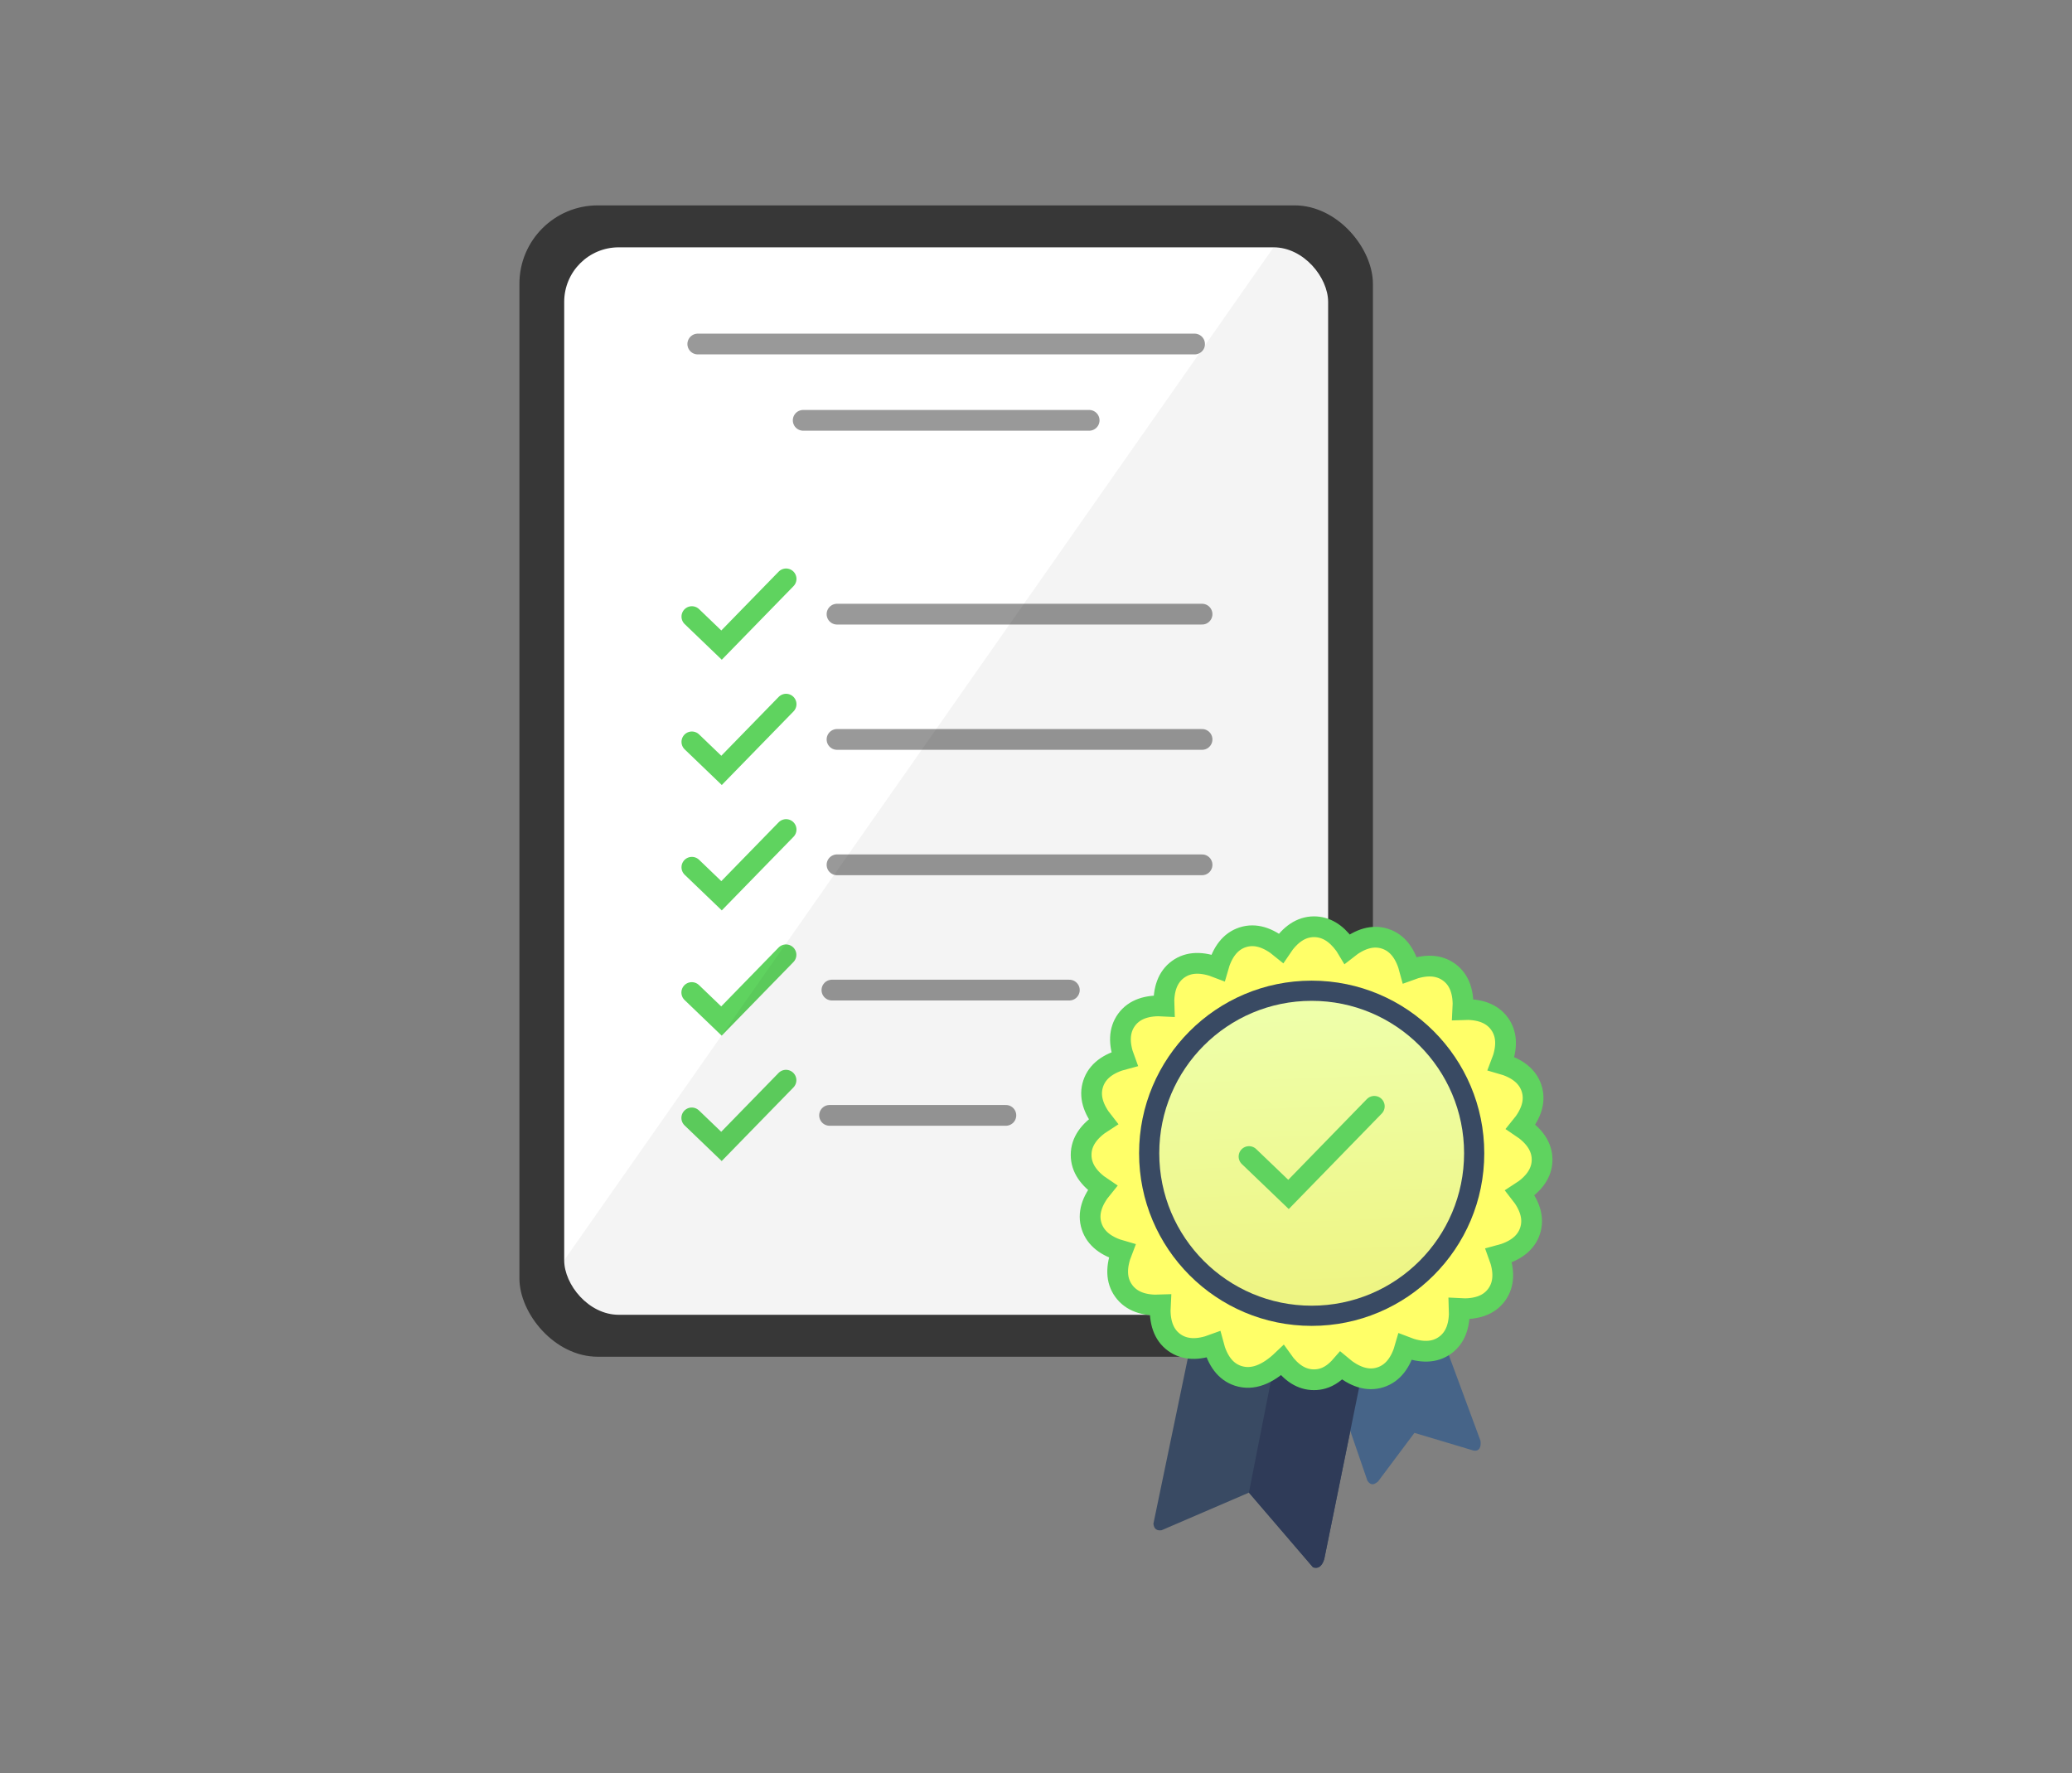 <?xml version="1.0" encoding="UTF-8" standalone="no"?>
<!-- Created with Inkscape (http://www.inkscape.org/) -->

<svg
   xmlns:dc="http://purl.org/dc/elements/1.1/"
   xmlns:cc="http://creativecommons.org/ns#"
   xmlns:rdf="http://www.w3.org/1999/02/22-rdf-syntax-ns#"
   xmlns:svg="http://www.w3.org/2000/svg"
   xmlns="http://www.w3.org/2000/svg"
   xmlns:xlink="http://www.w3.org/1999/xlink"
   xmlns:sodipodi="http://sodipodi.sourceforge.net/DTD/sodipodi-0.dtd"
   xmlns:inkscape="http://www.inkscape.org/namespaces/inkscape"
   width="69.306mm"
   height="59.306mm"
   viewBox="0 0 69.306 59.306"
   version="1.1"
   id="svg8"
   sodipodi:docname="compliance.svg"
   inkscape:version="0.92.4 (5da689c313, 2019-01-14)">
  <rect x="0" y="0" width="69.306" height="59.306" fill="#808080" stroke="none"/>
  <defs
     id="defs2">
    <linearGradient
       inkscape:collect="always"
       xlink:href="#linearGradient7049"
       id="linearGradient7051"
       x1="246.24"
       y1="178.481"
       x2="246.404"
       y2="182.696"
       gradientUnits="userSpaceOnUse"
       gradientTransform="matrix(2.726,0,0,2.726,-344.441,-142.059)" />
    <linearGradient
       inkscape:collect="always"
       id="linearGradient7049">
      <stop
         style="stop-color:#eeffaa;stop-opacity:1;"
         offset="0"
         id="stop7045" />
      <stop
         style="stop-color:#eef37c;stop-opacity:1"
         offset="1"
         id="stop7047" />
    </linearGradient>
  </defs>
  <sodipodi:namedview
     id="base"
     pagecolor="#ffffff"
     bordercolor="#666666"
     borderopacity="1.0"
     inkscape:pageopacity="0.0"
     inkscape:pageshadow="2"
     inkscape:zoom="1.3801065"
     inkscape:cx="369.70318"
     inkscape:cy="-110.38826"
     inkscape:document-units="mm"
     inkscape:current-layer="layer1"
     showgrid="false"
     inkscape:window-width="2560"
     inkscape:window-height="1361"
     inkscape:window-x="-9"
     inkscape:window-y="-9"
     inkscape:window-maximized="1"
     fit-margin-top="0"
     fit-margin-left="0"
     fit-margin-right="0"
     fit-margin-bottom="0" />
  <g
     inkscape:label="Layer 1"
     inkscape:groupmode="layer"
     id="layer1"
     transform="translate(-36.441,-101.64)">
    <rect
       style="opacity:0.99;fill:#ffffff;fill-opacity:0;stroke:none;stroke-width:0.394;stroke-miterlimit:4;stroke-dasharray:none;stroke-opacity:0.804"
       id="rect8689-9"
       width="69.306"
       height="59.306"
       x="36.441"
       y="101.64" />
    <g
       id="g8991"
       transform="translate(-202.361,-207.977)">
      <rect
         rx="2.62"
         y="316.486"
         x="256.176"
         height="38.507"
         width="28.548"
         id="rect1524"
         style="fill:#333333;fill-opacity:0.946" />
      <rect
         rx="1.824"
         y="317.889"
         x="257.674"
         height="35.701"
         width="25.552"
         id="rect1526"
         style="fill:#ffffff;fill-opacity:1;stroke-width:0.694;stroke-miterlimit:4;stroke-dasharray:none" />
      <path
         sodipodi:nodetypes="cc"
         inkscape:connector-curvature="0"
         id="path1721"
         d="m 262.142,321.123 h 16.617"
         style="stroke:#999999;stroke-width:0.694;stroke-linecap:round;stroke-linejoin:miter;stroke-miterlimit:4;stroke-dasharray:none;stroke-opacity:1" />
      <path
         sodipodi:nodetypes="cc"
         inkscape:connector-curvature="0"
         id="path1721-4"
         d="m 265.668,323.675 h 9.565"
         style="stroke:#999999;stroke-width:0.694;stroke-linecap:round;stroke-linejoin:miter;stroke-miterlimit:4;stroke-dasharray:none;stroke-opacity:1" />
      <g
         transform="matrix(3.276,0,0,3.276,-523.86,-239.1)"
         id="g7035"
         style="stroke-width:0.212;stroke-miterlimit:4;stroke-dasharray:none">
        <g
           id="g7006"
           transform="translate(8.4549658e-6,-0.401)"
           style="stroke-width:0.212;stroke-miterlimit:4;stroke-dasharray:none">
          <g
             id="g6983"
             style="stroke-width:0.212;stroke-miterlimit:4;stroke-dasharray:none">
            <path
               style="fill:none;stroke:#5fd35f;stroke-width:0.212;stroke-linecap:round;stroke-linejoin:miter;stroke-miterlimit:4;stroke-dasharray:none;stroke-opacity:1"
               d="m 239.867,174.192 0.303,0.291 0.659,-0.676"
               id="path1612"
               inkscape:connector-curvature="0"
               sodipodi:nodetypes="ccc" />
            <path
               style="stroke:#999999;stroke-width:0.212;stroke-linecap:round;stroke-linejoin:miter;stroke-miterlimit:4;stroke-dasharray:none;stroke-opacity:1"
               d="m 241.349,174.167 h 3.727"
               id="path1721-4-1"
               inkscape:connector-curvature="0"
               sodipodi:nodetypes="cc" />
          </g>
        </g>
        <g
           id="g7001"
           transform="translate(8.4549658e-6,-0.401)"
           style="stroke-width:0.212;stroke-miterlimit:4;stroke-dasharray:none">
          <path
             sodipodi:nodetypes="ccc"
             inkscape:connector-curvature="0"
             id="path1612-7"
             d="m 239.867,175.471 0.303,0.291 0.659,-0.676"
             style="fill:none;stroke:#5fd35f;stroke-width:0.212;stroke-linecap:round;stroke-linejoin:miter;stroke-miterlimit:4;stroke-dasharray:none;stroke-opacity:1" />
          <g
             id="g6986"
             style="stroke-width:0.212;stroke-miterlimit:4;stroke-dasharray:none">
            <path
               style="stroke:#999999;stroke-width:0.212;stroke-linecap:round;stroke-linejoin:miter;stroke-miterlimit:4;stroke-dasharray:none;stroke-opacity:1"
               d="m 241.349,175.446 h 3.727"
               id="path1721-4-1-4"
               inkscape:connector-curvature="0"
               sodipodi:nodetypes="cc" />
          </g>
        </g>
        <g
           id="g6996"
           transform="translate(5.9549658e-6,-0.401)"
           style="stroke-width:0.212;stroke-miterlimit:4;stroke-dasharray:none">
          <path
             sodipodi:nodetypes="ccc"
             inkscape:connector-curvature="0"
             id="path1612-71"
             d="m 239.867,176.751 0.303,0.291 0.659,-0.676"
             style="fill:none;stroke:#5fd35f;stroke-width:0.212;stroke-linecap:round;stroke-linejoin:miter;stroke-miterlimit:4;stroke-dasharray:none;stroke-opacity:1" />
          <g
             id="g6990"
             style="stroke-width:0.212;stroke-miterlimit:4;stroke-dasharray:none">
            <g
               id="g6963"
               transform="translate(-88.397,-1.134)"
               style="stroke:#999999;stroke-width:0.212;stroke-miterlimit:4;stroke-dasharray:none">
              <path
                 sodipodi:nodetypes="cc"
                 inkscape:connector-curvature="0"
                 id="path1721-4-1-3"
                 d="m 329.746,177.86 h 3.727"
                 style="stroke:#999999;stroke-width:0.212;stroke-linecap:round;stroke-linejoin:miter;stroke-miterlimit:4;stroke-dasharray:none;stroke-opacity:1" />
            </g>
          </g>
        </g>
        <g
           id="g7010"
           transform="translate(-0.045,-0.401)"
           style="stroke-width:0.212;stroke-miterlimit:4;stroke-dasharray:none">
          <path
             sodipodi:nodetypes="ccc"
             inkscape:connector-curvature="0"
             id="path1612-4"
             d="m 239.911,178.03 0.303,0.291 0.659,-0.676"
             style="fill:none;stroke:#5fd35f;stroke-width:0.212;stroke-linecap:round;stroke-linejoin:miter;stroke-miterlimit:4;stroke-dasharray:none;stroke-opacity:1" />
          <path
             sodipodi:nodetypes="cc"
             inkscape:connector-curvature="0"
             id="path1721-4-1-44"
             d="m 241.342,178.005 h 2.424"
             style="stroke:#999999;stroke-width:0.212;stroke-linecap:round;stroke-linejoin:miter;stroke-miterlimit:4;stroke-dasharray:none;stroke-opacity:1" />
        </g>
        <g
           id="g7014"
           transform="translate(-0.045,-0.401)"
           style="stroke-width:0.212;stroke-miterlimit:4;stroke-dasharray:none">
          <path
             sodipodi:nodetypes="ccc"
             inkscape:connector-curvature="0"
             id="path1612-719"
             d="m 239.911,179.31 0.303,0.291 0.659,-0.676"
             style="fill:none;stroke:#5fd35f;stroke-width:0.212;stroke-linecap:round;stroke-linejoin:miter;stroke-miterlimit:4;stroke-dasharray:none;stroke-opacity:1" />
          <path
             sodipodi:nodetypes="cc"
             inkscape:connector-curvature="0"
             id="path1721-4-1-6"
             d="m 241.318,179.284 h 1.8"
             style="stroke:#999999;stroke-width:0.212;stroke-linecap:round;stroke-linejoin:miter;stroke-miterlimit:4;stroke-dasharray:none;stroke-opacity:1" />
        </g>
      </g>
      <path
         sodipodi:nodetypes="csssscc"
         inkscape:connector-curvature="0"
         id="rect1526-5"
         d="m 281.402,317.889 c 1.011,0 1.824,0.814 1.824,1.825 v 32.052 c 0,1.011 -0.814,1.824 -1.824,1.824 h -21.904 c -1.011,0 -1.824,-0.814 -1.824,-1.824 z"
         style="fill:#000000;fill-opacity:0.046;stroke-width:0.694;stroke-miterlimit:4;stroke-dasharray:none" />
    </g>
    <g
       id="g9000"
       transform="translate(-246.571,-209.172)">
      <path
         sodipodi:nodetypes="cccccccc"
         inkscape:connector-curvature="0"
         id="path6441"
         d="m 323.026,354.88 -1.434,6.894 c 0.023,0.194 0.131,0.235 0.273,0.217 l 2.923,-1.258 2.143,2.498 c 0.169,0.056 0.297,-0.023 0.376,-0.273 l 1.56,-7.673 z"
         style="fill:#394a63;fill-opacity:1;stroke:none;stroke-width:0.694;stroke-linecap:butt;stroke-linejoin:miter;stroke-miterlimit:4;stroke-dasharray:none;stroke-opacity:1" />
      <path
         sodipodi:nodetypes="cccccccc"
         inkscape:connector-curvature="0"
         id="path6443"
         d="m 327.249,355.968 1.503,4.371 c 0.131,0.186 0.243,0.109 0.353,0.023 l 1.218,-1.627 1.981,0.592 c 0.194,0.029 0.256,-0.12 0.228,-0.33 l -1.548,-4.189 z"
         style="fill:#466488;fill-opacity:1;stroke:none;stroke-width:0.694;stroke-linecap:butt;stroke-linejoin:miter;stroke-miterlimit:4;stroke-dasharray:none;stroke-opacity:1" />
      <path
         sodipodi:nodetypes="cccccc"
         inkscape:connector-curvature="0"
         id="path6441-1"
         d="m 324.787,360.733 2.143,2.498 c 0.169,0.056 0.297,-0.023 0.376,-0.273 l 1.56,-7.673 -2.966,-0.205 z"
         style="fill:#2f3b58;fill-opacity:1;stroke:none;stroke-width:0.694;stroke-linecap:butt;stroke-linejoin:miter;stroke-miterlimit:4;stroke-dasharray:none;stroke-opacity:1" />
      <path
         sodipodi:nodetypes="ccccccccccscccccccccsccccccccccscccccccccccc"
         inkscape:connector-curvature="0"
         id="path1925"
         d="m 326.965,341.807 c -0.437,0 -0.8,0.261 -1.102,0.714 -0.431,-0.354 -0.862,-0.498 -1.285,-0.361 -0.415,0.135 -0.68,0.495 -0.827,1.019 -0.519,-0.203 -0.974,-0.208 -1.334,0.053 -0.353,0.256 -0.495,0.682 -0.472,1.226 -0.556,-0.033 -0.991,0.104 -1.252,0.463 -0.256,0.353 -0.26,0.8 -0.07,1.31 -0.539,0.141 -0.909,0.405 -1.047,0.828 -0.135,0.415 3.3e-4,0.841 0.338,1.268 -0.47,0.3 -0.74,0.667 -0.74,1.111 0,0.437 0.259,0.8 0.713,1.102 -0.354,0.431 -0.498,0.862 -0.361,1.285 0.135,0.415 0.495,0.68 1.018,0.827 -0.203,0.519 -0.207,0.974 0.055,1.334 0.257,0.353 0.68,0.495 1.224,0.472 -0.033,0.556 0.104,0.991 0.463,1.252 0.353,0.256 0.8,0.259 1.31,0.07 0.141,0.539 0.405,0.909 0.828,1.047 0.484,0.157 0.982,-0.045 1.479,-0.518 0.293,0.414 0.643,0.649 1.059,0.649 0.1,0 0.197,-0.013 0.289,-0.04 0.231,-0.065 0.436,-0.217 0.621,-0.43 0.441,0.373 0.884,0.528 1.317,0.387 0.415,-0.135 0.68,-0.495 0.827,-1.018 0.519,0.203 0.974,0.207 1.334,-0.055 0.353,-0.256 0.494,-0.681 0.472,-1.224 0.556,0.033 0.991,-0.104 1.252,-0.464 0.256,-0.353 0.259,-0.8 0.07,-1.31 0.539,-0.141 0.909,-0.405 1.047,-0.828 0.135,-0.415 -3.3e-4,-0.841 -0.338,-1.268 0.47,-0.3 0.74,-0.667 0.74,-1.111 0,-0.436 -0.26,-0.799 -0.713,-1.1 0.354,-0.431 0.498,-0.863 0.361,-1.286 -0.135,-0.415 -0.495,-0.68 -1.018,-0.827 0.203,-0.519 0.207,-0.974 -0.055,-1.334 -0.256,-0.353 -0.681,-0.494 -1.224,-0.472 0.033,-0.556 -0.104,-0.991 -0.464,-1.252 -0.353,-0.256 -0.8,-0.259 -1.31,-0.07 -0.141,-0.539 -0.405,-0.909 -0.828,-1.047 -0.415,-0.135 -0.841,3.3e-4 -1.268,0.338 -0.029,-0.048 -0.059,-0.102 -0.092,-0.145 -0.282,-0.383 -0.62,-0.595 -1.02,-0.595 z"
         style="fill:#ffff68;fill-opacity:1;stroke:#5fd35f;stroke-width:0.694;stroke-miterlimit:4;stroke-dasharray:none" />
      <circle
         r="5.773"
         cy="349.383"
         cx="326.886"
         id="path1823-3"
         style="fill:#394a63;fill-opacity:1;stroke-width:0.694;stroke-miterlimit:4;stroke-dasharray:none" />
      <circle
         r="5.098"
         cy="349.383"
         cx="326.886"
         id="path1823"
         style="fill:url(#linearGradient7051);fill-opacity:1;stroke-width:0.694;stroke-miterlimit:4;stroke-dasharray:none" />
      <path
         sodipodi:nodetypes="ccc"
         inkscape:connector-curvature="0"
         id="path1612-78"
         d="m 324.79,349.493 1.321,1.267 2.87,-2.947"
         style="fill:none;stroke:#5fd35f;stroke-width:0.694;stroke-linecap:round;stroke-linejoin:miter;stroke-miterlimit:4;stroke-dasharray:none;stroke-opacity:1" />
    </g>
  </g>
</svg>
